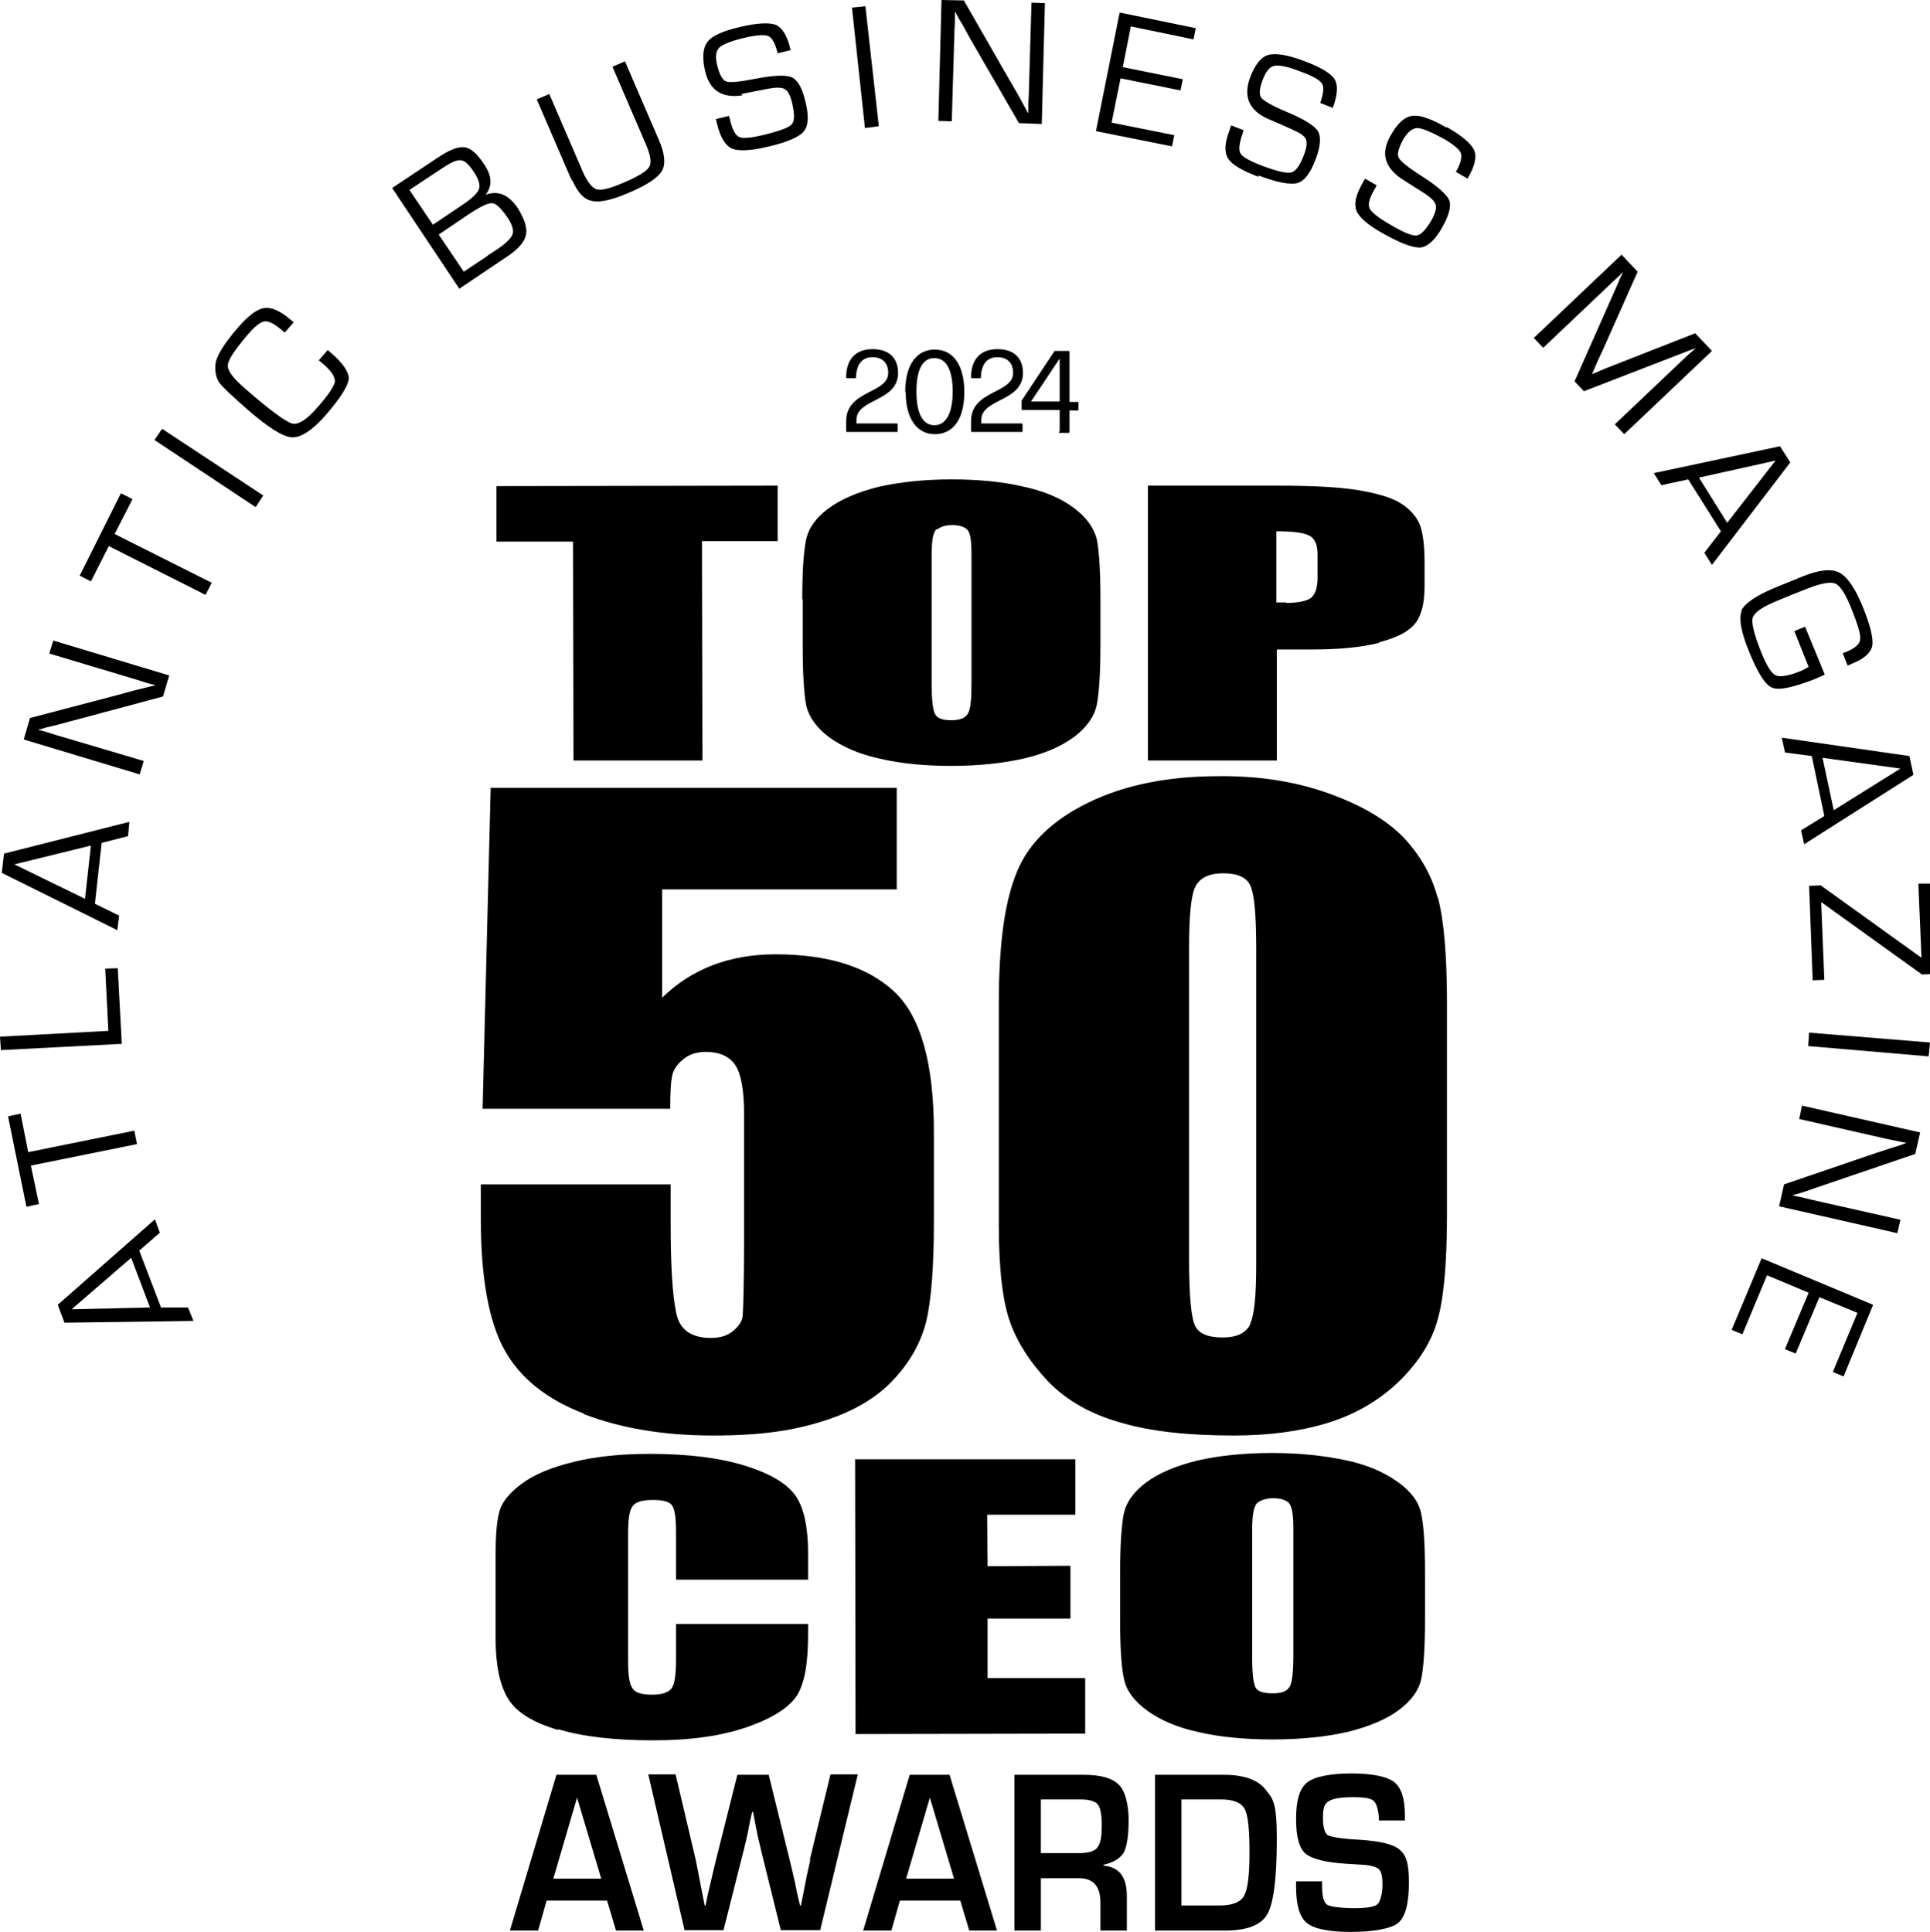 <?xml version="1.0" encoding="UTF-8"?>
<svg xmlns="http://www.w3.org/2000/svg" id="Layer_1" version="1.1" viewBox="0 0 431.1 431.6">
  <g>
    <path d="M130.4,315.9c8.3,3.2,17.9,4.8,28.8,4.8s17.9-1.1,24.6-3.2c6.7-2.1,12-5.2,15.7-9.2,3.8-4,6.2-8.4,7.4-13.1,1.1-4.7,1.7-12.1,1.7-22.1v-20.2c0-15.5-3-26-9-31.5-6-5.5-14.8-8.2-26.4-8.2-10.3,0-18.8,3.3-25.3,9.7v-24.2s52.4,0,52.4,0v-22.7s-90.7,0-90.7,0l-1.8,71.7h41.9c0-4.2.2-6.8.6-8,.4-1.1,1.2-2.2,2.5-3.2,1.3-1,2.9-1.5,4.9-1.5,3,0,5.2,1,6.5,2.9,1.3,1.9,2,5.6,2,10.9v28.1c0,9.9-.2,15.5-.3,16.8,0,1.3-.8,2.5-2.1,3.6-1.3,1.1-2.9,1.6-5,1.6-4.5,0-7.1-1.9-7.8-5.8-.8-3.9-1.2-10.4-1.2-19.6v-8.9s-42.4,0-42.4,0v7.7c0,13.2,1.8,23,5.3,29.3,3.5,6.3,9.4,11,17.7,14.2Z"></path>
    <path d="M321.1,200.5c-1.3-4.9-3.8-9.3-7.4-13.2-3.7-3.9-9.1-7.2-16.5-9.9-7.3-2.7-15.7-4.1-25-4-11.4,0-21.1,2-29.1,5.9-8,3.9-13.4,9.1-16,15.6-2.7,6.5-4,16.2-4,29.3v49.5c0,10,.9,17.3,2.6,21.9,1.7,4.6,4.5,8.9,8.5,13.1,4,4.1,9.3,7.2,16.1,9.1,6.7,2,15.1,2.9,25.3,2.9,7.7,0,14.7-.9,20.9-2.8,6.2-1.9,11.5-5,15.9-9.2,4.4-4.3,7.3-8.8,8.7-13.8,1.4-4.9,2.1-12.7,2.1-23.5v-47.3c0-10.8-.7-18.6-2-23.5ZM279.3,295.8c-1,2-3,3-6.2,3-3.2,0-5.2-.8-6.1-2.5-.9-1.7-1.4-6.7-1.4-14.9v-69.3c0-7.3.4-12,1.4-14,1-2,3.1-3,6.2-3,3.2,0,5.3.9,6.1,2.8.9,1.9,1.3,6.6,1.3,14.2v70.3c0,7-.4,11.4-1.4,13.4Z"></path>
    <polygon points="173.7 108.5 110.9 108.6 110.9 121 128 121 128.1 169.9 156.9 169.9 156.8 120.9 173.7 120.9 173.7 108.5"></polygon>
    <path d="M179.3,133.9v10.5c0,6.3.3,10.8.8,13.3.6,2.5,2.3,4.9,5.1,7,2.9,2.1,6.7,3.8,11.4,4.8,4.7,1.1,10,1.6,15.9,1.6,6.2,0,11.7-.6,16.4-1.7,4.7-1.1,8.4-2.8,11.2-4.9,2.7-2.1,4.4-4.5,4.9-7.1.5-2.6.8-7,.8-13.1v-10.5c0-6.4-.3-10.8-.8-13.3-.6-2.5-2.3-4.9-5.1-7-2.9-2.2-6.7-3.8-11.4-4.8-4.7-1.1-10-1.6-16-1.6s-11.7.6-16.4,1.7c-4.7,1.2-8.4,2.8-11.2,4.9-2.8,2.1-4.4,4.5-4.9,7.1-.5,2.6-.8,6.9-.8,13.1ZM209.3,118.3c.8-.6,1.9-1,3.4-1s2.9.4,3.5,1.2c.6.8.8,2.6.8,5.5v28.5c0,3.7-.2,6-.8,6.9-.5,1-1.8,1.5-3.7,1.5s-3.1-.4-3.6-1.3c-.5-.8-.8-3.1-.8-6.7v-28.9c0-3.2.3-5.1,1.1-5.8Z"></path>
    <path d="M308,143.5c3.9-1,6.5-2.3,8-4.1,1.5-1.8,2.2-4.6,2.2-8.5v-5.3c0-3.8-.4-6.7-1.1-8.5-.8-1.8-2.2-3.4-4.3-4.7-2.1-1.3-5.3-2.2-9.5-2.9-4.2-.7-10.2-1-18-1h-28.9s0,61.4,0,61.4h28.8s0-24.8,0-24.8h7.7c6.3,0,11.3-.5,15.2-1.5ZM287.2,134.6c-.6,0-1.3,0-2.1,0v-15.9c3.7,0,6.2.3,7.4,1,1.2.6,1.8,2,1.8,4.2v5.1c0,2.3-.5,3.8-1.5,4.6-1,.7-2.9,1.1-5.5,1.1Z"></path>
    <path d="M124.6,386.3c5.6,1.7,12.7,2.5,21.4,2.5,8.3,0,15.3-1,21-3,5.7-2,9.3-4.4,11-7,1.7-2.7,2.5-7.2,2.5-13.6v-2.4h-29.5c0,0,0,7.9,0,7.9,0,3.4-.3,5.6-1,6.5-.7.9-2.1,1.4-4.3,1.4-2.3,0-3.8-.4-4.4-1.4-.7-.9-1-2.9-1-5.9v-28.7c0-3.2.3-5.2,1-6.1.7-1,2.2-1.4,4.6-1.4s3.6.4,4.2,1.2c.6.8.9,2.7.9,5.8v10.8h29.5v-5.9c0-5.7-.9-10-2.7-12.7-1.8-2.7-5.5-5-11.2-6.8-5.7-1.8-12.8-2.7-21.5-2.7-6.4,0-12.1.6-17,1.8-4.9,1.2-8.8,2.8-11.6,4.9-2.8,2.1-4.5,4.2-5,6.4-.6,2.2-.8,5.6-.8,10v18c0,6,.9,10.5,2.8,13.6,1.8,3,5.5,5.3,11.2,7Z"></path>
    <polygon points="240.2 326 191 326 191.1 387.4 242.4 387.3 242.4 374.9 220.6 374.9 220.6 361.6 239.1 361.6 239.1 349.8 220.6 349.9 220.5 338.4 240.2 338.4 240.2 326"></polygon>
    <path d="M317.4,338c-.5-2.5-2.3-4.9-5.3-7-2.9-2.1-6.8-3.8-11.6-4.8-4.8-1-10.3-1.6-16.3-1.6-6.4,0-12,.6-16.8,1.7-4.8,1.2-8.6,2.8-11.4,4.9-2.8,2.1-4.5,4.5-5,7.1-.5,2.6-.8,7-.8,13.1v10.5c0,6.4.3,10.8.9,13.3.5,2.5,2.3,4.9,5.2,7,2.9,2.1,6.8,3.8,11.6,4.8,4.8,1.1,10.3,1.6,16.4,1.6,6.4,0,12-.6,16.8-1.7,4.8-1.2,8.6-2.8,11.4-4.9,2.8-2.1,4.5-4.5,5-7.1.5-2.6.8-7,.8-13.1v-10.5c0-6.3-.3-10.8-.9-13.3ZM288,376.9c-.6,1-1.8,1.4-3.8,1.4-1.9,0-3.2-.4-3.7-1.2-.5-.8-.8-3.1-.8-6.7v-28.9c0-3.2.4-5.1,1.2-5.8.8-.6,2-1,3.5-1s3,.4,3.6,1.2c.6.8.9,2.6.9,5.5v28.5c0,3.6-.3,6-.8,6.9Z"></path>
    <path d="M124.3,396.5l-10.4,34.8h6.3l1.9-6.7h13.5l2,6.7h6.2l-10.6-34.8h-8.9ZM123.6,419.7l5.3-18.1,5.4,18.1h-10.7Z"></path>
    <path d="M181,415.5c-.3,1.4-.7,3-1.1,5.1l-.5,2.6-.5,2.5h-.2l-.6-2.5-.5-2.5c-.4-1.8-.8-3.4-1.2-5.1l-4.7-19.1h-7l-4.8,19.1c-.5,2.1-.9,3.7-1.2,5.1l-.6,2.5c-.1.6-.3,1.4-.5,2.5h-.2l-.5-2.5-.5-2.6c-.4-2.2-.8-3.9-1-5.1l-4.5-19.1h-6.1l8.1,34.8h8.7l4.5-17.8c.4-1.5.7-2.9,1-4.3l.4-2.1.5-2.2h.2l.4,2.1c.5,2.7,1,4.9,1.4,6.5l4.4,17.8h8.8l8.4-34.8h-6.1l-4.6,19Z"></path>
    <path d="M203.2,396.5l-10.4,34.8h6.3l1.9-6.7h13.5l2,6.7h6.2l-10.6-34.8h-8.9ZM202.4,419.7l5.3-18.1,5.4,18.1h-10.7Z"></path>
    <path d="M251,413.9c.7-1.3,1.1-3.7,1.1-7.2s-.7-6.5-2.2-8c-1.5-1.5-4.1-2.2-7.9-2.2h-15.4v34.8h5.9v-11.7h8.5c3.2,0,4.8,1.8,4.8,5.4v6.3h5.9v-7.7c0-4.3-1.7-6.5-5.2-6.8v-.2c2.2-.5,3.7-1.4,4.5-2.7ZM245.1,412.8c-.7.8-2,1.2-4.1,1.2h-8.5v-12h8.9c1.9,0,3.2.4,3.8,1.1.6.7.9,2.3.9,4.8s-.3,4.1-1,4.8Z"></path>
    <path d="M273.4,396.5h-15.4v34.8h15.6c4.9,0,8.1-1.2,9.5-3.7,1.4-2.5,2.1-8.1,2.1-16.7s-.9-9-2.6-11.2c-1.7-2.1-4.8-3.2-9.2-3.2ZM277.9,423.5c-.8,1.5-2.7,2.2-5.5,2.2h-8.5v-23.7h8.8c2.8,0,4.5.7,5.3,2.1.8,1.4,1.1,4.7,1.1,9.8s-.4,8.2-1.2,9.6Z"></path>
    <path d="M303.6,411c-3.9-.2-6.3-.6-7-1-.7-.4-1.1-1.8-1.1-4s.4-3.1,1.3-3.6c.9-.6,2.7-.9,5.5-.9s3.9.3,4.5.8c.6.5,1,1.7,1.2,3.7,0,.2,0,.4,0,.7h5.8v-1.3c0-3.6-.8-6-2.4-7.3-1.6-1.2-4.8-1.9-9.5-1.9s-8.3.7-9.9,2c-1.7,1.3-2.5,4-2.5,8.1s.7,6.6,2.1,7.8c1.4,1.2,4.5,2,9.5,2.3l3.3.2c1.8.1,3.1.5,3.6,1,.6.6.8,1.7.8,3.4s-.4,3.7-1.1,4.4c-.7.6-2.4.9-5.1.9s-5.5-.3-6.2-.8c-.8-.6-1.1-2-1.1-4.5v-.7h-5.8v1.3c0,4,.8,6.7,2.4,8,1.6,1.3,4.9,2,9.8,2s9-.7,10.6-2c1.6-1.4,2.4-4.3,2.4-9s-.7-6.2-2.1-7.4c-1.4-1.2-4.4-1.9-9-2.2Z"></path>
    <path d="M36,292.2l-4.9-12.8,4.6-4-1.1-3-21.7,19.1,1.5,4,28.8-.4-1.2-3h-6.1ZM16,292.5l13.3-11.5,4.2,11.1-17.5.4Z"></path>
    <polygon points="30.6 255.6 30 252.6 6.3 257.4 4.6 248.8 1.8 249.4 5.9 269.6 8.7 269 6.9 260.4 30.6 255.6"></polygon>
    <polygon points="26.3 216.3 23.5 216.4 24.2 230.3 0 231.6 .2 234.6 27.2 233.2 26.3 216.3"></polygon>
    <path d="M26.7,204.6l-5.5-2.7,1.5-13.6,5.9-1.5.3-3.2-28,7.1-.5,4.3,25.8,12.8.4-3.2ZM19,200.8l-15.8-7.7,17.1-4.2-1.3,11.8Z"></path>
    <polygon points="32.1 170 12.5 164.2 10.6 163.6 9.6 163.3 8.6 163.1 8.7 163 10.4 162.5 12.1 162.1 15.5 161.2 36.4 155.6 37.8 150.9 11.9 143.1 11 146 30.7 151.9 32.6 152.5 33.6 152.8 34.6 153 34.6 153.1 32.2 153.7 29.8 154.3 25 155.6 6.7 160.4 5.3 165.2 31.2 173 32.1 170"></polygon>
    <polygon points="29.6 111.5 27 110.2 17.8 128.6 20.3 129.9 24.3 122 45.9 132.9 47.3 130.2 25.6 119.3 29.6 111.5"></polygon>
    <polygon points="34.5 98.3 57.1 113.3 58.8 110.7 36.2 95.8 34.5 98.3"></polygon>
    <path d="M74,78.9l-.8-.7-2,2.3,1.2,1c1.7,1.5,2.5,2.8,2.4,3.8-.2,1-1.4,2.9-3.8,5.6-2.5,2.9-4.4,4.1-5.8,3.7-1.4-.4-5-3-10.7-8-2.5-2.2-3.7-3.8-3.6-5,0-1.2,1.6-3.5,4.4-6.8,1.6-1.9,2.9-2.9,3.8-3,.9-.1,2.2.5,3.9,2l.6.5,2-2.3-.6-.5c-2.3-2-4.3-2.9-5.9-2.7-1.6.2-3.5,1.6-5.8,4.2-3.3,3.8-5.1,6.7-5.2,8.6-.1,1.6.2,2.9.9,3.9.7,1,2.9,3,6.4,6.1,4.5,3.9,7.8,6,9.8,6.1,2,.1,4.5-1.5,7.5-4.9,3.3-3.8,5-6.5,5.2-8.1.1-1.5-1.2-3.5-4-5.9Z"></path>
    <path d="M117.5,52.4c.3-1.6-.4-3.6-1.9-6-2-2.9-4.3-3.9-7.1-2.9h0c1.5-2,1.4-4.2-.3-6.7-1.6-2.5-3.1-3.8-4.5-3.9-1.4-.2-3.4.6-6.2,2.5l-9.9,6.6,15,22.5,11-7.4c2.3-1.6,3.6-3.1,3.9-4.7ZM91.5,42.4l7.4-4.9c1.8-1.2,3.1-1.8,4-1.7.8,0,1.8.9,2.8,2.4,1.2,1.7,1.6,3.1,1.3,4-.3.9-1.5,2.1-3.6,3.5l-6.7,4.5-5.2-7.7ZM109,57.1l-5.4,3.6-5.6-8.3,6.5-4.4c2.7-1.8,4.5-2.7,5.4-2.6.9,0,2,1.1,3.4,3.1,1.1,1.6,1.5,2.9,1.2,3.8-.3.9-1.4,2-3.3,3.3l-2.3,1.5Z"></path>
    <path d="M127.9,40.4c1.2,2.7,2.6,4.2,4.4,4.5,1.8.4,4.6-.3,8.3-1.9,4-1.7,6.5-3.4,7.3-4.9.8-1.5.6-3.9-.8-7l-7.5-17.4-2.8,1.2,7.5,17.4c1,2.4,1.3,4,.7,5-.5.9-2.4,2.1-5.7,3.5-3,1.3-5,1.8-6,1.5-1-.3-2.1-1.6-3.1-3.9l-7.5-17.4-2.8,1.2,7.5,17.4.4.8Z"></path>
    <path d="M165.6,21l3-.6,3.1-.6c1.7-.3,2.9-.3,3.6.1.7.4,1.2,1.4,1.6,3,.6,2.5.6,4.1,0,4.8-.6.8-2.7,1.5-6.1,2.4-3,.7-4.9.9-5.7.5-.9-.4-1.6-1.8-2.1-4.1l-.2-.6-2.9.7.3,1.2c.7,2.9,1.8,4.7,3.3,5.4,1.5.6,4.1.5,7.9-.4,4.4-1,7.1-2.2,8.1-3.4,1.1-1.3,1.2-3.5.4-6.7-.7-3-1.7-4.8-3-5.4-1.3-.6-4-.5-8.2.3-3.5.7-5.7.9-6.5.6-.8-.3-1.5-1.5-2-3.6-.5-1.9-.3-3.2.5-4,.8-.7,2.7-1.5,5.8-2.2,2.6-.6,4.4-.7,5.2-.3.8.4,1.5,1.7,2,3.8l2.9-.7c-.7-3.1-1.8-4.9-3.2-5.6-1.4-.6-4.1-.5-8,.4-3.9.9-6.4,2-7.4,3.4-1,1.3-1.2,3.5-.5,6.5,1,4.3,3.8,6.1,8.3,5.4Z"></path>
    <polygon points="196.3 28.2 193.3 1.4 190.3 1.7 193.2 28.6 196.3 28.2"></polygon>
    <polygon points="213.2 6.7 213.3 4.7 213.3 3.7 213.3 2.7 213.4 2.7 214.2 4.2 215.1 5.7 216.8 8.8 227.6 27.5 232.7 27.7 233.4 .7 230.4 .6 229.8 21.1 229.7 23.1 229.7 24.1 229.7 25.2 229.6 25.2 228.4 23 227.2 20.8 224.7 16.5 215.3 .1 210.3 0 209.6 27 212.6 27.1 213.2 6.7"></polygon>
    <polygon points="262.3 30.2 248.3 27.4 250.3 17.5 263.7 20.2 264.2 17.7 250.8 15 252.6 5.9 266.6 8.8 267.1 6.3 250.1 2.8 244.8 29.3 261.8 32.7 262.3 30.2"></polygon>
    <path d="M281.1,39.2c4.2,1.6,7.1,2.1,8.7,1.7,1.6-.5,2.9-2.2,4.1-5.4,1.1-2.9,1.2-4.9.5-6.2-.8-1.2-3.1-2.7-7-4.3-3.3-1.4-5.2-2.5-5.7-3.2-.5-.7-.4-2.1.4-4.1.7-1.8,1.5-2.8,2.6-3,1.1-.2,3.1.2,6.1,1.4,2.5.9,4,1.8,4.5,2.6.5.8.3,2.2-.4,4.3l2.8,1.1c1.1-3,1.2-5.1.4-6.4-.8-1.3-3.1-2.7-6.9-4.1-3.7-1.4-6.4-1.8-8-1.3-1.6.5-2.9,2.2-4,5.1-1.5,4.2-.2,7.2,3.9,9.1l2.8,1.2,2.9,1.3c1.6.7,2.6,1.4,2.9,2.1.3.7.2,1.8-.4,3.4-.9,2.4-1.8,3.7-2.8,4-1,.3-3.1-.2-6.4-1.4-2.9-1.1-4.5-2-5-2.8-.5-.8-.3-2.3.5-4.6l.2-.6-2.8-1.1-.4,1.2c-1.1,2.8-1.1,4.9-.3,6.2.9,1.4,3.1,2.7,6.8,4.1Z"></path>
    <path d="M323.1,28.5c-3.5-2-6-2.9-7.7-2.6-1.7.2-3.3,1.7-4.8,4.4-2.2,3.8-1.4,7,2.4,9.6l2.5,1.6,2.7,1.7c1.5,1,2.3,1.8,2.5,2.6.2.7-.1,1.8-.9,3.3-1.3,2.2-2.4,3.4-3.4,3.5-1,.1-3-.7-6-2.5-2.6-1.5-4.1-2.7-4.5-3.6-.4-.9,0-2.4,1.3-4.5l.3-.6-2.6-1.5-.6,1.1c-1.5,2.6-1.9,4.6-1.3,6.1.6,1.5,2.6,3.2,6,5.1,3.9,2.2,6.7,3.2,8.3,3.1,1.6-.2,3.3-1.7,4.9-4.6,1.5-2.7,2-4.7,1.5-6-.6-1.3-2.6-3.1-6.2-5.4-3-1.9-4.7-3.3-5.1-4.1-.4-.8,0-2.1,1-4,1-1.7,2-2.5,3.1-2.6,1.1,0,3,.8,5.8,2.3,2.3,1.3,3.7,2.5,4,3.3.3.9,0,2.3-1.1,4.2l2.6,1.5c1.6-2.7,2.1-4.8,1.5-6.3-.6-1.4-2.6-3.2-6.1-5.2Z"></path>
    <path d="M378.8,74.4l-17.6,6.9-2.8,1.1c-.2.1-.7.3-1.4.6l-1.4.6h0s.6-1.4.6-1.4l.6-1.4,1.3-2.8,7.7-17.3-3.6-3.8-19.6,18.6,2.1,2.2,15.7-14.9,1.1-1,.5-.5.5-.5h0c-.1.3-.2.5-.3.7l-.3.6-.5,1.2-9.7,21.9,2.1,2.2,22.5-8.7,1.3-.5c0,0,.3-.1.6-.2l.6-.3h0c0,0-.6.6-.6.6l-.6.5-1.2,1.1-15.7,14.9,2.1,2.2,19.6-18.6-3.7-3.9Z"></path>
    <path d="M397.6,99.7l-28.2,6,1.7,2.7,6-1.3,7.3,11.6-3.7,4.8,1.7,2.7,17.5-22.9-2.3-3.6ZM385.8,116.8l-6.3-10.1,17.1-3.8-10.8,13.9Z"></path>
    <path d="M389.1,136.3c-.8,1.8-.2,4.9,1.6,9.3,1.9,4.7,3.6,7.4,5.1,8,1.5.7,4.5,0,9.1-1.7,1.2-.5,2.1-.9,2.7-1.2l-4.4-10.7-2.4,1,3.2,8c-.8.4-1.3.7-1.5.8-2.9,1.2-4.8,1.5-5.8,1.1-1-.4-2.1-2.2-3.3-5.2-1.6-4-2.2-6.5-1.9-7.7.4-1.2,2.1-2.4,5.3-3.7l3.6-1.5,3.3-1.3c3.1-1.2,5.2-1.6,6.3-1.1,1.1.5,2.3,2.4,3.6,5.7,1.4,3.5,2.1,5.8,1.9,6.8-.1,1-1.2,2-3.3,2.8l-.6.2,1.1,2.8.9-.4c2.8-1.1,4.3-2.5,4.6-4,.3-1.6-.4-4.5-2.1-8.7-1.7-4.2-3.5-6.8-5.3-7.7-1.8-.9-4.5-.6-8.2.9l-2.2.9-3.7,1.5c-4.4,1.8-7,3.6-7.8,5.3Z"></path>
    <path d="M398.7,168.1l6,.8,2.8,13.4-5.2,3.2.7,3.1,24.4-15.5-.9-4.2-28.5-4.1.7,3.2ZM424.5,171.7l-14.9,9.3-2.5-11.7,17.4,2.4Z"></path>
    <polygon points="429.1 213.9 406.7 197.8 404.1 197.9 404.9 219 407.5 218.9 406.8 201.6 406.9 201.6 429.3 217.7 431.9 217.6 431.1 197.4 428.5 197.4 429.2 213.9 429.1 213.9"></polygon>
    <polygon points="403.9 233.7 430.8 236 431.1 232.9 404.1 230.7 403.9 233.7"></polygon>
    <polygon points="401.9 250 421.7 254.5 423.7 254.9 424.7 255.1 425.7 255.3 425.7 255.4 424 256 422.4 256.5 419 257.6 398.5 264.6 397.4 269.5 423.8 275.5 424.5 272.5 404.5 268 402.5 267.5 401.5 267.3 400.5 267.1 400.5 267 402.9 266.3 405.2 265.5 409.9 263.9 427.8 257.8 428.9 253 402.5 247 401.9 250"></polygon>
    <polygon points="386.8 297.1 389.2 298.1 394.7 284.9 404 288.8 398.7 301.4 401.1 302.4 406.4 289.8 414.9 293.3 409.4 306.5 411.8 307.5 418.4 291.5 393.5 281.1 386.8 297.1"></polygon>
  </g>
  <g>
    <path d="M189,96.3v-2.2c0-7,9.4-6.1,9.4-10.8,0-2-1.1-3.5-3.5-3.5-2.3,0-3.6,1.5-3.7,4.5,0,.1,0,.2-.2.2h-1.8c-.1,0-.2,0-.2-.2,0-4,2.1-6.3,5.9-6.3,3.7,0,5.7,2,5.7,5.3,0,6.5-9.3,5.7-9.3,10.5v.8h9c.1,0,.2,0,.2.2v1.5c0,.1,0,.2-.2.2h-11.1c-.1,0-.2,0-.2-.2Z"></path>
    <path d="M202.2,87.5c0-6.1,2.6-9.4,6.6-9.4s6.6,3.3,6.6,9.5-2.6,9.4-6.6,9.4-6.5-3.5-6.5-9.4ZM212.8,87.5c0-5-1.5-7.5-4.1-7.5s-4,2.5-4,7.5,1.5,7.5,4,7.5,4.1-2.5,4.1-7.5Z"></path>
    <path d="M216.9,96.3v-2.2c0-7,9.4-6.1,9.4-10.8,0-2-1.1-3.5-3.5-3.5-2.3,0-3.6,1.5-3.7,4.5,0,.1,0,.2-.2.2h-1.8c-.1,0-.2,0-.2-.2,0-4,2.1-6.3,5.9-6.3,3.7,0,5.7,2,5.7,5.3,0,6.5-9.3,5.7-9.3,10.5v.8h9c.1,0,.2,0,.2.2v1.5c0,.1,0,.2-.2.2h-11.1c-.1,0-.2,0-.2-.2Z"></path>
    <path d="M236.7,96.4v-4.8h-8.3c-.1,0-.2,0-.2-.2v-1.7c0,0,0-.1,0-.2l7.3-11c0,0,.1-.1.2-.1h3c.1,0,.2,0,.2.2v11.2h1.8c.1,0,.2,0,.2.2v1.5c0,.1,0,.2-.2.2h-1.8v4.8c0,.1,0,.2-.2.2h-2c-.1,0-.2,0-.2-.2ZM236.7,89.7v-9.6c0,0-6.4,9.6-6.4,9.6h6.4Z"></path>
  </g>
</svg>
